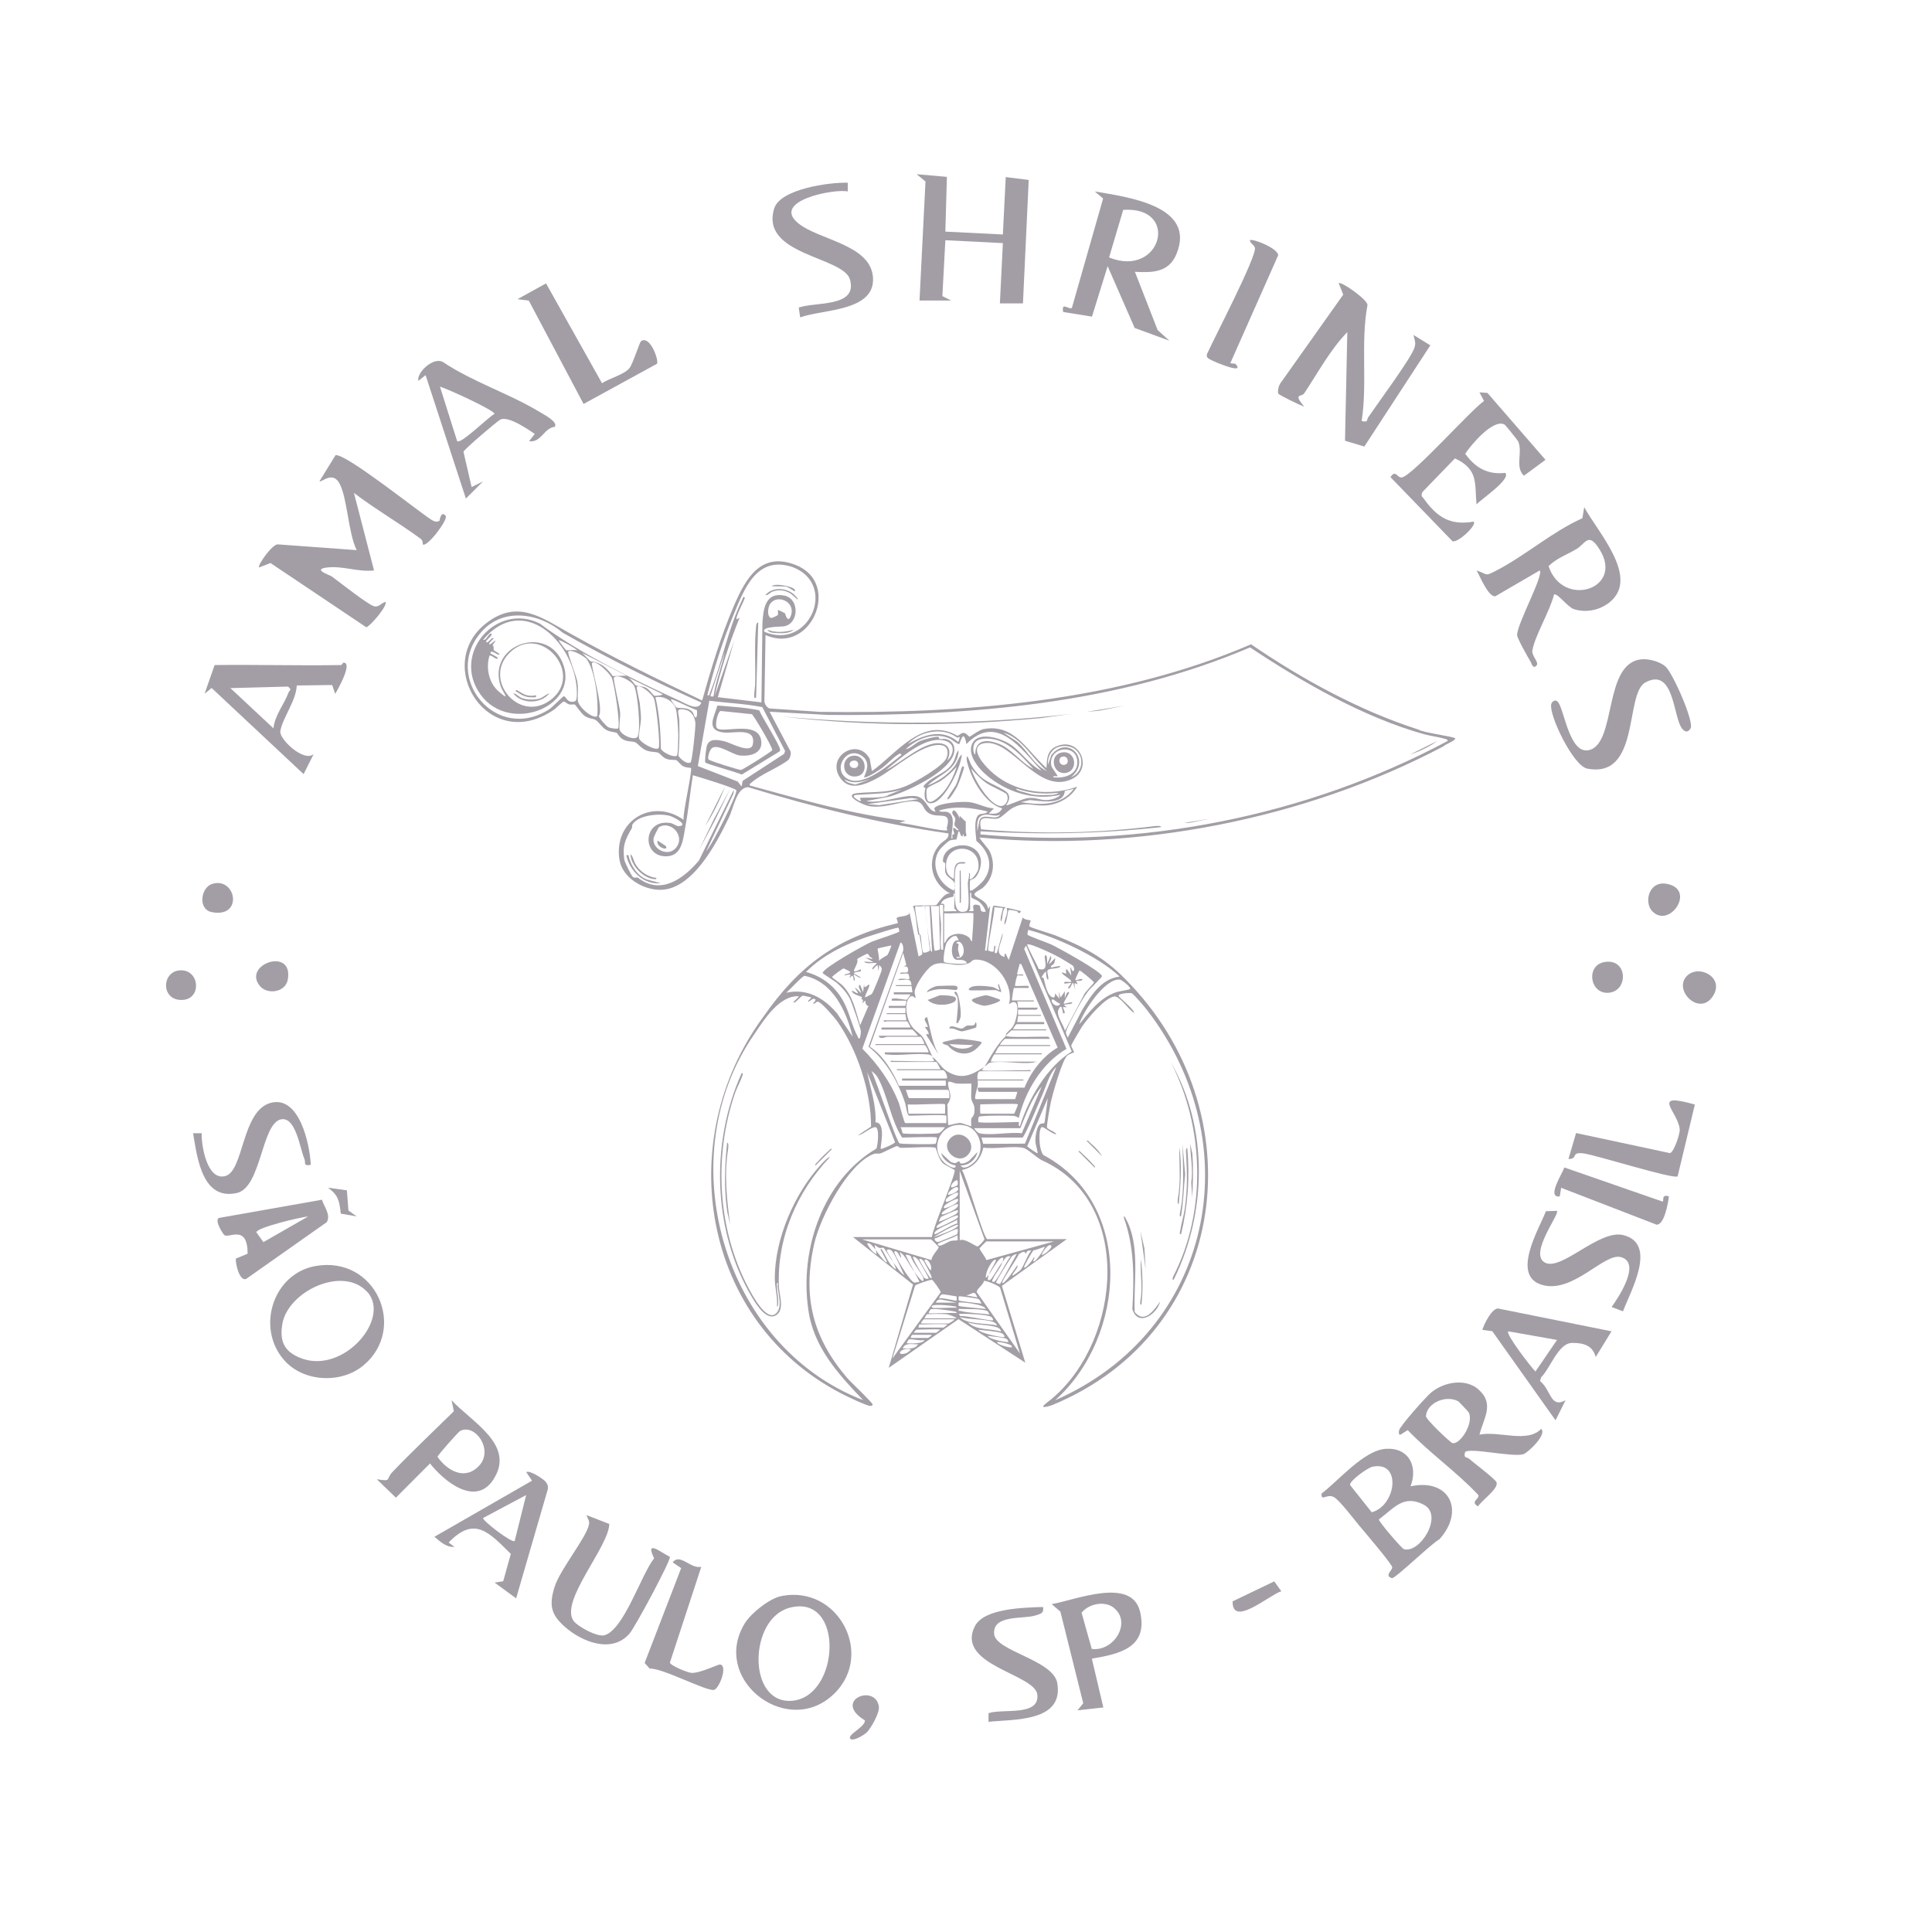 <svg xmlns="http://www.w3.org/2000/svg" id="Camada_1" data-name="Camada 1" viewBox="0 0 175 175"><defs><style>      .cls-1 {        fill: #a39ea6;      }    </style></defs><g><path class="cls-1" d="M39.81,47.18s.13-.99.56-.45c.25.31-1.66,2.85-2.07,2.59-.02-.01.04-.34-.19-.51-1.95-1.44-4.12-2.69-6.05-4.16l1.82,7.02c-1.45.17-2.85-.45-4.3-.26-1.3.17.28.67.48.81.71.52,3.23,2.52,3.81,2.69.43.13.68-.3,1.04-.39.26.27-1.31,2.15-1.73,2.3l-8.68-5.82-1.03.4c-.18-.18,1.22-2.15,1.7-2.09l7.14.52c-.78-1.56-.83-4.68-1.56-6.04-.64-1.18-1.65-.04-1.81-.2l1.45-2.36c.94-.16,7.41,5.03,8.7,5.86.23.14.49.24.73.07Z"></path><path class="cls-1" d="M123.35,38.14c.62.14.42-.1.58-.34.86-1.26,3.78-5.2,4.17-6.25.19-.52.03-.73-.07-1.21l1.53.94-5.98,9.17-1.75-.53.21-9.84c-1.57,1.62-2.65,3.67-3.9,5.54-.26.39-1.05-.05,0,1.22-.37-.13-2.33-1.07-2.36-1.2-.06-.27.03-.62.16-.87l5.73-8.08-.41-1.04c.19-.2,2.54,1.43,2.61,1.96-.64,3.41,0,7.08-.53,10.53Z"></path><path class="cls-1" d="M139.21,60.25c-.37.42-.46-.14-.58-.33-.23-.37-1.21-2.11-1.21-2.39-.02-1,2.42-5.4,2.05-5.86l-4.04,2.35c-.65,0-1.36-1.79-1.68-2.35,1.05.36.72.56,1.73.04,2.66-1.36,5.09-3.53,7.85-4.77l.17-1c1.17,2.2,5.04,6.33,2.34,8.58-.9.75-2.15,1.01-3.27.66-.57-.18-1.53-1.52-1.81-1.32-.37,1.51-1.71,3.67-1.96,5.06-.08.46.6,1.08.4,1.31ZM142.76,49.75c-.83.5-1.78.82-2.49,1.53,1.27,3.86,6.88,2.08,4.62-1.51-1.02-1.63-1.25-.55-2.13-.01Z"></path><path class="cls-1" d="M102.8,24.62l2.06,5.28,1.06.96-3.14-1.15-2.45-5.6-1.42,4.57-2.61-.42c-.18-.98.52-.17.79-.37l2.83-9.91-.76-.64c2.94.51,9.25,1.28,7.39,5.7-.69,1.64-2.17,1.67-3.75,1.58ZM100.46,23.32c4.73,1.91,6.47-4.66,1.28-4.31l-1.28,4.31Z"></path><polygon class="cls-1" points="85.63 20.98 90.84 21.24 91.1 16.04 93.18 16.3 92.66 27.48 90.57 27.48 90.84 22.02 85.63 21.76 85.36 26.82 86.15 27.22 83.29 27.22 83.83 16.44 83.03 15.78 85.77 16.02 85.63 20.98"></polygon><path class="cls-1" d="M127.77,134.63c3.5-.76,4.97,2.2,2.6,4.81-.66.32-4.02,3.59-4.29,3.51-.77-.24.15-.76.01-1.04-.26-.54-2.44-3.09-3.01-3.77-.51-.61-1.67-2.15-2.2-2.5-.65-.43-1.24.45-1.17-.36,1.57-1.18,3.83-3.94,5.86-4.05s2.89,1.58,2.2,3.39ZM124.31,132.86c-.42.09-2.02,1.22-2.03,1.64l1.97,2.48c2.21-.58,2.76-4.7.05-4.12ZM128.97,136.3c-1.83-.96-2.69.3-4.07,1.33-.04.18,2.08,2.64,2.26,2.69,1.46.43,3.63-3.07,1.81-4.02Z"></path><path class="cls-1" d="M134.74,35.6l5.25,6.05-1.95,1.44c-.85-.78-.08-2.14-.53-3.12-.04-.09-1.14-1.46-1.22-1.51-1.01-.57-3.03,1.81-3.57,2.64.9,1.26,2.02,1.92,3.62,1.73.58.56-2.21,2.41-2.6,2.86-.17-1.92.19-3.17-1.95-4.17l-2.95,3.05c-.16.41-.02.39.13.6,1.19,1.67,2.38,2.45,4.51,2.08.34.29-1.4,1.93-1.91,1.78l-5.62-5.81c.47-.75.61.12,1.05.02,1.02-.23,6.12-5.99,7.42-6.92l-.41-.78.73.05Z"></path><path class="cls-1" d="M133.93,125.87c1.47,1.3.45,2.6.08,4.08,1.78-.37,4.3.8,5.59-.52.56.51-1.22,2.17-1.61,2.29-.99.3-4.77-.61-5.28-.2-.17.61.16.44.33.59.42.37,2.37,1.83,2.51,2.15.24.56-1.36,1.66-1.67,2.19-.78-.46.2-.68.02-1.04-1.94-2.07-4.41-3.8-6.39-5.87l-.65.41c-.2.04-.16-.25-.13-.39.08-.4,2.42-3.01,2.86-3.39,1.15-.99,3.15-1.37,4.35-.3ZM132.09,126.93c-1.11-.6-2.84.13-2.93,1.34-.02.29,2.24,2.42,2.41,2.45.72.12,1.94-1.83,1.47-2.78-.04-.08-.89-.97-.95-1.01Z"></path><path class="cls-1" d="M70.74,144.58c5.31-1.1,8.7,5.64,4.47,9.15s-10.8-1.74-7.74-6.7c.56-.91,2.23-2.24,3.27-2.45ZM71.52,145.63c-3.7.97-3.85,8.68.16,8.43,4.41-.27,4.87-9.76-.16-8.43Z"></path><path class="cls-1" d="M30.88,60.25c.07,0,.16-.23.26-.23.81.04-.53,2.42-.78,2.83l-.27-.8-3.21.04c-.06,1.4-1.26,2.88-1.49,4.13-.13.71,2.13,2.85,3.02,2.09l-.91,1.81-8.33-7.8-.64.52.91-2.6c3.81-.05,7.63.07,11.44,0ZM24.77,65.97c.12-1.19.97-2.17,1.35-3.21.1-.27.37-.26-.04-.57l-5.21.14,3.9,3.64Z"></path><path class="cls-1" d="M50.26,38.66c-1,.1-1.24,1.48-2.34,1.3l.52-.65c-.64-.45-2.39-1.64-3.11-1.31-.26.12-3.3,2.71-3.35,2.92l.74,3.2,1.04-.52-1.56,1.56-3.65-11.18-.65.52c-.2-.71,1.32-2.2,2.22-1.71,2.7,1.81,6.02,2.86,8.75,4.52.33.2,1.7.9,1.39,1.34ZM41.42,39.96c.33.29,2.85-2.21,3.37-2.47.01-.32-4.21-2.25-4.94-2.47l1.56,4.94Z"></path><path class="cls-1" d="M28.61,114.67c5.45-.93,8.3,5.67,4.32,9-2.03,1.7-5.47,1.53-7.22-.5-2.54-2.94-.96-7.84,2.9-8.5ZM33.27,117.03c-2.21-2.44-7.22-.05-7.7,2.92-.2,1.21,0,2.17,1.09,2.79,4,2.3,8.89-3.2,6.61-5.72Z"></path><path class="cls-1" d="M150.83,60.34c.68.57,2.65,5.06,2.3,5.64-.24.39-.5.35-.78,0-.8-1.03-.7-5.59-3.32-4.16-1.87,1.02-.43,8.74-5.26,7.8-1.28-.25-3.49-4.88-3.26-5.84.05-.22.39-.52.65-.14.56.81,1.03,4.68,2.75,4.31,2.56-.56,1.27-7.92,4.79-8.23.66-.06,1.62.2,2.13.63Z"></path><path class="cls-1" d="M55.19,138.04c-.04,2.09-4.55,7.03-3.22,8.8.38.5,2.13,1.46,2.78,1.28,1.76-.48,3.33-5.5,4.5-6.97-.86-1.76.62-.53,1.43-.13.06.39-3.15,6.36-3.65,6.94-1.58,1.84-4.28.79-5.85-.59-1.25-1.1-1.46-1.92-.97-3.56s2.89-4.48,3.14-5.73c.07-.34-.14-.55-.22-.84l2.06.8Z"></path><path class="cls-1" d="M98.9,150.24l1.04,4.42-2.34.26.52-.64-2.07-8.3-.79-.68c2.1-.35,7.27-2.52,8.01.7s-1.81,3.81-4.37,4.24ZM100.9,145.64c-.83-.67-2.28-.38-2.93.44l.92,3.28c2.01.26,3.64-2.4,2.01-3.71Z"></path><path class="cls-1" d="M76.79,16.56v.78c-1.25-.26-6.95.85-4.5,2.87,1.85,1.53,6.52,1.92,6.78,4.86.28,3.17-4.58,2.93-6.59,3.68l-.13-.89c1.48-.54,5.36.01,4.64-2.54-.59-2.09-8.18-2.2-6.86-6.44.54-1.76,4.99-2.38,6.65-2.33Z"></path><path class="cls-1" d="M145.97,120.59l-1.43,2.33c-.27-1.02-1.04-1.28-2.12-1.28-1.28,0-1.98,2.3-2.83,3.12l-.09.34c1.01.81.92,2.5,2.31,1.73l-.91,1.82-5.73-8.07-.9-.12c.17-.56.85-1.92,1.41-1.94l10.29,2.07ZM141.03,121.37l-4.42-.78c-.25.24,2.1,3.29,2.47,3.64l1.95-2.85Z"></path><path class="cls-1" d="M44.69,134.02c-1.63,2.49-4.47.15-5.74-1.46l-3.09,3.1-1.73-1.67c1.42.22.77.02,1.42-.66,1.8-1.88,3.71-3.68,5.56-5.5l-.21-1c1.84,1.99,5.83,4.06,3.79,7.18ZM43.42,132.74c1.3-1.43-.39-3.84-1.75-3.12-.15.08-2.02,2.18-2.04,2.34.9,1.29,2.52,2.18,3.79.78Z"></path><path class="cls-1" d="M49.41,134.2c.18.22.27.44.2.73l-2.86,9.85-1.95-1.43.78-.12.69-2.48c-1.96-1.92-3.27-3.49-5.63-1.03l.52.39c-.73.07-1.3-.48-1.81-.91l8.84-5.08-.52-.77c.29-.22,1.54.61,1.75.86ZM46.62,139.58l1.04-4.16-3.9,2.08c-.14.18,2.63,2.32,2.86,2.08Z"></path><path class="cls-1" d="M29.16,108.66c.19.65.84,1.39.43,2.05l-7.16,5.04c-.67.62-1.14-1.33-1.06-1.75l1.06-.44c0-2.65-1.64-1.41-2.09-1.67-.12-.07-.95-1.35-.51-1.57l9.34-1.65ZM27.89,110.19c-.7.06-4.65,1.01-4.67,1.43l.64.89,4.03-2.31Z"></path><path class="cls-1" d="M58.09,30.89c.8-.52,1.61,1.76,1.42,2.06l-6.65,3.64-4.96-9.36-1.03-.13,2.59-1.43,5.07,9.04c.65-.44,2.02-.78,2.48-1.36.32-.39.92-2.36,1.06-2.45Z"></path><path class="cls-1" d="M94.48,145.56c.1.58-.24.62-.66.76-1.09.37-3.93-.11-3.77,1.69.14,1.56,5.36,2.34,5.72,4.45.59,3.51-3.87,3.26-6.23,3.5v-.78c1.25-.44,4.64.32,4.42-1.68-.2-1.88-7.43-2.65-5.66-6.19.83-1.65,4.51-1.69,6.18-1.75Z"></path><path class="cls-1" d="M141.03,109.67c.3.26-2.57,3.87-1.1,4.69s4.91-3.01,7.08-2.49c3.17.76.69,5.07,0,6.91l-1.03-.39c.64-.9,2.7-3.99.85-4.52-1.52-.43-4.35,3.35-7.17,2.51s-.24-5.09.37-6.67l1.01-.03Z"></path><path class="cls-1" d="M28.15,105.51c-.74.14-.42-.19-.59-.57-.38-.85-.75-3.81-2.1-3.55-1.78.35-1.78,6.17-4,6.67-3.13.7-3.59-3.13-3.97-5.41h.78c-.04,1.14.5,4.35,2.16,3.87s1.46-5.91,4.08-6.62,3.56,3.78,3.64,5.61Z"></path><path class="cls-1" d="M63.52,141.93l-2.84,8.67c.09.3,1.62.91,1.95.93.76.05,2.39-.78,2.59-.76.73.07-.06,2.19-.55,2.3-.66.15-4.69-2-5.82-1.93l-.46-.51,3.31-8.59-.77-.52c.66-.87,1.62.62,2.59.4Z"></path><path class="cls-1" d="M153.52,100.05l-1.56,6.5c-.3.31-7.35-1.91-8.49-2.07-1.26-.17-.47.51-1.4.5l.69-2.35,8.51,1.82c.37-.12.91-1.76.88-2.15-.13-1.6-2.76-3.43,1.37-2.25Z"></path><path class="cls-1" d="M111.44,32.9l.46.05c.97,1.05-1.95-.2-2.15-.32-.24-.14-.52-.2-.42-.56.59-1.33,4.51-8.84,4.34-9.62-.06-.27-.44-.41-.46-.69.25-.19,2.62.76,2.56,1.38l-4.33,9.76Z"></path><path class="cls-1" d="M150.61,108.84c.12-.09-.14-.7.56-.47-.07.61-.42,2.6-1.12,2.56l-8.64-3.34-.13.78c-1.23.16.25-2.1.42-2.62l8.9,3.09Z"></path><path class="cls-1" d="M152.8,88.4c1.11-1.11,3.53.18,2.3,1.91s-3.56-.65-2.3-1.91Z"></path><path class="cls-1" d="M149.68,82.56c-.8-.8-.35-2.81,1.31-2.5,2.66.5.26,4.07-1.31,2.5Z"></path><path class="cls-1" d="M145.63,87.11c1.87-.05,1.81,2.81-.05,2.82-1.68,0-1.96-2.77.05-2.82Z"></path><path class="cls-1" d="M23.54,89.31c-1.62-1.96,3.05-3.58,2.53-.59-.2,1.19-1.87,1.4-2.53.59Z"></path><path class="cls-1" d="M19.23,80.06c2.16-.65,2.84,3.12-.05,2.56-1.28-.25-1-2.24.05-2.56Z"></path><path class="cls-1" d="M16.37,87.89c1.72-.03,1.9,2.54.22,2.68-2.05.16-2-2.64-.22-2.68Z"></path><path class="cls-1" d="M78.52,156.91c-.25.25-1.2.82-1.47.61-.43-.35,1.35-1.09,1.29-1.69-2.98-1.8.96-3.38,1.27-1.24.08.53-.7,1.94-1.09,2.32Z"></path><path class="cls-1" d="M111.65,145.05l3.77-1.81.64.89c-1.12.37-4.46,3.31-4.41.92Z"></path><path class="cls-1" d="M31.56,109.65l.75.53-1.44-.25c-.14-1.17-.21-1.65-1.16-2.35l1.71.24.14,1.82Z"></path></g><g><path class="cls-1" d="M83.26,84.7s-.07.02-.09-.06c-.18-.85-.17-1.75-.47-2.57.16-.11,1.81-.02,2.1-.09.09-.02.77-1.22,1.29-1.04-1.69-.84-2.28-3-.94-4.47.3-.33.83-.46.76-.98-6.15-.87-12.22-2.38-18.15-4.19-1.09.07-1.27,1.87-1.81,2.9-1.09,2.26-3.26,6.4-6.15,6.4-1.56,0-3.44-1.1-3.69-2.74-.55-3.54,2.99-5.62,5.81-3.6-.09-.6.83-4.54.66-4.7-.02-.02-.42-.02-.67-.14-.27-.13-.52-.52-.65-.56-.18-.07-.58.03-.98-.16-.28-.13-.53-.49-.69-.53-.32-.09-.6-.03-1.03-.19-.46-.17-.83-.68-1.04-.75-.37-.12-.67-.01-1.13-.28-.27-.16-.47-.53-.52-.56-.17-.09-.64-.08-.98-.29-.37-.21-.67-.74-.97-.9-.25-.13-.58-.09-.97-.36-.32-.22-.82-1-.88-1.02-.14-.04-.35.03-.53-.02s-.36-.27-.48-.25c-.13.02-.69.6-.88.73-5.93,4.09-11.01-4.04-6.14-7.83,2.84-2.21,5.06-.49,7.55.9,3.91,2.2,7.95,4.17,12.01,6.1.81-2.87,1.69-5.82,2.87-8.56,1.08-2.5,2.45-4.99,5.66-3.69,4.11,1.67,1.31,8.17-2.79,6.32l-.1,5.97c.01.29.19.55.45.68l4.59.31c13.07.18,26.99-.92,39.04-6.12,4.55,3.12,9.81,6.01,15.15,7.72.39.28,3.27.64,3.34.8.08.19-.95.56-1.06.72-12.52,6.62-27.93,9.62-42.02,8.26-.06.05.8,1.02.9,1.22.57,1.15.35,2.49-.61,3.34-.23.2-.97.45-.69.71.32.3,1.1.5,1.17,1.21l.19-.28-.47,4.04c.26.03.15,0,.18-.14.13-.54.43-3.76.57-3.9.09-.09.92.16,1.13.09-.36.31-.23.89-.42,1.32-.18-.21.22-1.15.14-1.22-.03-.03-.62-.04-.75-.09.04.52-.68,3.74-.55,3.94.03.04.4.14.45.1.09-.06.01-.55.19-.56.06.21-.25.87.14.66l.51-1.79c.07.76-.9,1.85.14,2.16.11.03-.05-.32.14-.28l.28.56,1.27-3.86c.08.23.68.25.71.28.04.04-.17.42-.09.55.07.1,1.99.67,2.34.81,2.53,1.02,4.42,1.99,6.31,3.94,11.91,11.93,9.64,31.93-6.64,38.62-1.62.5-.28-.32.14-.71,6.11-5.27,7.29-17.72-1.01-21.47-.45-.2-1.32-1.05-1.69-1.13-.98-.22-2.59.13-3.64-.03-.24,1.05-.86,1.8-1.94,2.03.43.61,1.97,6.26,2.3,6.26h7.2l-5.88,4.23,2.12,6.96-6.05-3.94-6.32,4.41,2.2-7.55-5.44-4.3h7.15c.08-.86,2.17-5.66,2.06-6.06-.02-.06-.88-.45-1.09-.65-.39-.39-.58-1.36-.65-1.38-.44-.13-2.45.02-3.1.01-.18,0-.3-.15-.37-.16-.14,0-1.2.56-1.47.65-.26.09-.42-.03-.67.07-2.35.92-4.82,5.74-5.36,8.09-1.1,4.8-.15,8.55,2.99,12.21.31.36,2.3,2.23,2.3,2.4,0,.06-.13.13-.21.12-.33,0-2.16-.88-2.58-1.1-12.67-6.51-15.39-22.92-7.12-34.15,3.2-4.58,6.61-7.18,12.17-8.48.06-.09-.13-.41-.09-.47.15-.21,1.39-.06,1.13-.66l.85,4.14c.1-.05.33-.13.34-.23.02-.11-.22-1.45-.25-1.75,0,0,.07-.02.09.06.08.35.1,1.3.23,1.54.08.14.61-.09.62-.16l-.48-4.08c-.17.16-.8.05-.85.09-.09.09.33,2.16.38,2.54ZM69.24,57.23c4.08,1.72,6.66-4.33,2.54-5.87-3.23-1.06-4.35,1.94-5.34,4.34s-1.75,4.81-2.37,7.27c.24.04.17-.04.23-.19,1.08-2.68,1.62-5.79,2.93-8.46.03-.06.08-.36.23-.19.07.08-.83,1.66-.75,1.97l.28-.14c-.93,2.3-1.71,4.68-2.26,7.1l1.79-5.08-1.5,5.17,3.95.47.09-7.2c.08-1.29.28-2.82,2-2.47,1.39.29,1.32,2.58-.08,2.79-.11.02-2.08,0-1.73.48ZM71.11,55.56s.26,1.03.54.17c.42-1.3-1.36-1.95-1.92-.98-.17.29-.27,1.04.08,1.22.09.05.63-.23.64-.26.07-.11-.02-.41.02-.45.02-.03.62.27.64.3ZM63.51,63.63c-4.27-1.91-8.48-4.01-12.54-6.32-2.11-1.8-5.44-2.33-7.4-.03-3.53,4.05,1.37,10.1,6.2,6.95.29-.19,1.2-1.15,1.29-1.16.22-.04.3.69,1.02.45.24-.08.17-1.01.15-1.25-.35-4.26-4.9-8.55-8.46-4.33.25.17.55-.72.75-.52.14.15-.61.61-.47.75s.51-.5.66-.37c.06.05-.5.44-.38.56.1.1.99-.86.29.06.14.11.08.46.1.48.02.03.8.41.41.4-.07,0-.73-.5-.7-.14,0,.09,1.05.49.52.51-.06,0-.51-.37-.61-.28-.35,1.1-.06,2.53.89,3.29,1.09.94.3,0,.13-.5-1.27-3.66,3.92-5.59,5.49-2.39,2.01,4.11-4.68,6.84-7.34,3.1s1.52-8.37,5.38-6.41c3.61,2.69,8.47,5.07,12.6,6.96.61.27,1.78,1.06,2.04.17ZM52.31,58.93c-.15-.2-1.62-1-1.69-.94-.04.04.61.87.66.9.1.06.81-.08,1.03.04ZM46.14,59.15c-2.41,2.41.85,6.35,3.68,4.29,3.22-2.34-.86-7.12-3.68-4.29ZM131.14,67.11c-.02-.15-.14-.14-.24-.18-.55-.17-1.25-.25-1.85-.41-5.53-1.53-11.13-4.76-15.82-7.88-11.95,5.11-25.29,6.22-38.21,6.12l-5.31-.29,1.9,3.6c.06.24-.04.6-.21.77-.89.7-2.53,1.31-3.32,2.04-.09.08-.2.09-.16.27,4.65,1.27,9.31,2.63,14.11,3.2l-.56.19c.57,0,4.11.84,4.33.66.02-.02-.06-.17-.04-.23.48-1.61-.74-.8-1.59-1.29-.74-.42-.35-1.21-1.69-1.1-1.19.1-2.3.61-3.59.46-.59-.01-2.87-1.14-1.03-1.22,1.59-.12,2.62,0,4.18-.61.79-.31,3.45-1.83,3.71-2.59.17-.5.11-1.02-.47-1.12-1.63-.27-4.25,2.13-5.72,2.93-1.09.59-2.62,1.33-3.49-.02-1.23-1.9,1.62-3.66,2.71-1.68l.2,1.12c2.3-1.65,4.6-5.01,7.73-3.21.18.01.32-.3.62-.25.22.03.41.33.49.34.07,0,.85-.61,1.27-.69,2.79-.53,3.94,1.99,5.7,3.53.04-.81.03-1.56.87-1.95,2.13-.97,3.4,2,1.44,2.94-3.12,1.49-5.44-3.67-7.95-3.24-1.08.18-.59,1.17-.14,1.73,2.02,2.59,5.54,3.27,8.56,2.21-.57.98-1.66,1.59-2.78,1.69-1.26.11-1.97-.44-3.18.3-.34.21-.86.78-1.19.88-.71.21-1.95-.6-1.55.99,5.22.46,10.51.36,15.7-.29.13,0,.58-.08.61.09-5.44.6-10.91.7-16.37.38v.28c14.48,1.32,29.52-1.62,42.33-8.47ZM54.1,64.85c.12-1.34-.16-4.04-.98-5.18-.24-.24-1.39-.91-1.65-.65-.1.1.75,2.27.82,2.71.12.68.02,1.08.04,1.67.02.66,1.44,1.78,1.77,1.46ZM64.63,63.07c.16-1.27.76-2.75,1.03-4.04l-1.31,4c0,.08.27.06.28.05ZM56.73,61.19l-4.04-2.07c.23.14.67.72.85.8.85.05,1.49.63,1.97,1.32l1.23-.04ZM55.98,65.98c.25-.25-.33-4.01-.56-4.57-.17-.41-1.47-1.69-1.79-1.36-.17.17,1.1,4.12.61,4.81.04.2.66.91.86,1.01.17.09.81.18.88.11ZM57.75,66.72c.33-.51.01-3.95-.31-4.59-.24-.48-1.58-1.14-1.83-.75-.09.13.52,2.63.56,3.15.03.39-.11,1.33-.05,1.55.13.52,1.38,1.04,1.64.64ZM60.02,62.88l-3.1-1.51c.21.09.58.66.66.7.17.1.6.07.91.22.34.16.67.68.78.73.04.02.72-.01.75-.15ZM59.65,67.77c.2-.2-.21-3.99-.42-4.51-.16-.39-1.24-1.33-1.55-1.04-.05.05.24,1.24.27,1.47.04.37.11,1.05.11,1.4,0,.41-.24,1.51-.18,1.77.09.41,1.51,1.17,1.77.91ZM61.33,68.42c.08-.1.11-1.58.11-1.83-.01-.53-.09-1.95-.23-2.4-.22-.69-1.12-1.2-1.84-1.03.36,1.49.47,3.15.49,4.64.11.36,1.26.89,1.48.62ZM63.11,64.31c-.34-.05-2.22-1.05-2.34-.96-.03.03.45.71.49.73.14.08.81,0,1.18.19.43.21.39.57.5.68.24.24.22-.57.17-.64ZM67.17,71.25l.1-.52,3.76-2.45.08-.26-2.06-3.97c-1.57-.31-3.2-.37-4.8-.58l-1.04,5.92,3.61,1.4.35.45ZM62.55,69.07c.15-.1.47-3.26.44-3.57-.05-.53-.32-1.07-.87-1.2-1.05-.23-.61.26-.59.96.03,1.05.02,2.15-.08,3.19.15.28.77.81,1.09.61ZM86.93,66.74s-.15.1-.27.05c-1.32-.97-3.33-.55-4.43.61,1.43-.85,3.16-1.44,4.56-.19.06-.06.16-.44.14-.47ZM94.36,69.84c-1.81-1.96-4.08-5.29-6.82-2.44-.28-1.58-.58,0-.66,0-.2,0-.61-.39-.83-.49-1.38-.64-2.98-.03-4.01.96.49-.11.84-.54,1.28-.74.31-.14,1.38-.43,1.67-.39.06,0,.05.17.12.19.16.04.37-.03.54,0,.57.13.86.55.79,1.14-.23,1.78-4.34,3.67-5.89,4.09l-2.09.4c1.36.26,3.1-.53,4.36-.46,1.08.06,1.15,1.22,1.8,1.4.34.09-.17-.17.09-.38.5-.4,2.37-.53,3.02-.47.81.07,1.5.54,2.3.57l-.47.47c.54.04.95.06,1.22-.47-1.42-.37-2.58-2.29-3.01-3.62-.06-.18-.35-1-.14-1.08.04-.02.27.65.35.78.92,1.51,1.67,1.5,2.98,2.28.93.55.13,1.31.2,1.36.08.06,1.48-.6,1.94-.65.72-.08,1.12.19,1.68.18.36,0,1.06-.18,1.27-.48-2.41.57-4.99-.26-6.82-1.89-.66-.59-1.49-1.64-1.24-2.54.4-1.43,2.58-.73,3.47-.17,1.05.66,1.73,1.88,2.89,2.43ZM94.83,69.84c-1.3-1.11-2.27-3-3.95-3.48l1.22.8c.97.8,1.55,2.14,2.73,2.68ZM93.61,69.65c-1.18-1.29-2.61-2.95-4.56-2.73-.6.07-.91.35-.89.97,0,.08.05.45.18.44,0-1.31.98-1.37,2-1.01,1.29.45,2.07,1.72,3.27,2.33ZM85.8,68.9c.56-.5.78-1.45-.07-1.76-1.82-.66-4.16,1.55-5.48,2.61,1.34-.6,3.69-2.91,5.22-2.35.69.25.58.96.33,1.5ZM97,70.4c1.41-.54,1.21-2.62-.34-2.81-1.09-.14-1.8.61-1.73,1.68l.3-.88c1.55-1.9,3.67.51,1.77,2.01ZM95.4,70.4c.85.13,2.05-.15,2.17-1.17.21-1.93-2.63-1.68-2.35.09.04.26.63.93.56.99-.06.05-.4-.1-.38.09ZM78.28,70.4c-.08-.07.81-1.28-.25-1.96-1.41-.91-2.72,1.36-1.2,2.14,1.41.72,3.79-1.38,4.83-2.2-.14-.19-.15-.12-.31-.03-.46.26-1.08.97-1.6,1.32-.2.14-1.33.87-1.48.73ZM87.97,69.65c.27.94,1.58,3.11,2.54,3.34.58.15.94-.59.67-1.05-.09-.15-1.45-.74-1.82-1-.55-.39-.93-.81-1.38-1.3ZM63.98,77.08c.54-.55,2.81-5.11,2.72-5.49-.05-.2-3.47-1.24-3.94-1.37-.25,1.57-.4,3.16-.69,4.72-.19,1.02-.27,2.53-1.61,2.62-2.38.16-2.27-3.43.27-3.01.32.05.58.38.93.26.6-.19-.76-.86-1.03-.92-.89-.23-2.81-.08-3.34.79-.07.11,0,.25-.05.32-.6,1.04-.87,1.58-.69,2.87.03.23.66,1.48.78,1.57.19.13.34,0,.44.05,2.05,1.62,4.11.14,5.53-1.53l3.17-6.43-.03.35-2.46,5.2ZM78.84,70.59c-.86.22-1.51.48-2.35,0,.17.33.65.39.99.47l1.36-.47ZM93.75,72c.48.05,1.1,0,1.6,0,.03,0,.52-.1.52-.19-1.32.15-2.55.06-3.81-.38-.07.15.47.26.56.29.31.09.83.25,1.13.28ZM97.28,71.44c-.14.07-.8.17-.83.2-.09,1.35-2.28.9-3.17.83l-.8.19c1.75.27,3.62.35,4.8-1.22ZM81.66,71.53c-1.34.4-2.72.37-4.09.47-.48.04-.12.31.11.45.53.32.18-.14.22-.17.1-.08,2.2.08,2.59-.28l1.17-.47ZM83.26,72.38l-.7-.1-4,.56,1.08.09,3.62-.56ZM89.47,73.51c-1.46-.36-2.95-.54-4.42-.09.14.18.51.06.76.13.85.26.34,1.76.37,2.4.18.02.05-.2.09-.31.04-.09.17-.06.17-.11,0-.09-.17-.43-.08-.52.09-.1.36.28.47.19.05-.04-.33-.32-.36-.44-.06-.23.09-.42.06-.62s-.32-.36-.27-.58c.15-.58.83.64.66.89v-.56s.56.54.56.54c0,.31,0,.62,0,.92,0,.19.21.4-.14.42-.08,0,0-.19-.09-.19-.1,0,0,.22-.09.19-.23-.08-.15-.43-.33-.47-.06.12-.17.72-.2.74-.02.02-.4,0-.61.1-.18.08-.81.68-.93.86-.88,1.31-.07,3.1,1.31,3.66.42-.95-.52-1.01-.73-1.53-.14-.35,0-.66-.07-.95-.02-.08-.19-.03-.19-.2,0-1.59,2.9-2.04,3.4-.29.16.55-.09,1.46-.52,1.84-.12.11-.4.16-.43.25-.02.07-.02.84,0,.88.16.18,1.15-.78,1.26-.95.92-1.28.44-2.64-.68-3.54-.03-.51-.28-1.87.17-2.33.24-.21.68-.06.84-.33ZM90.6,73.79c-.46.21-.84-.02-1.27,0-.91.04-.82.8-.8,1.51l.19-.99c.33-.78,1.48.13,1.88-.52ZM61.1,76.93c1.13-1.05-.27-2.67-1.4-2.01-.07.04-.48.88-.5,1-.13,1,1.22,1.64,1.9,1ZM87.87,79.62c.12.16.7-.62.74-.9.36-2.28-2.96-2.53-2.92-.27.01.59.2.89.71,1.17.07-.85-.12-1.73,1.08-1.5-.09.2-.44.03-.66.14-.14.07-.25.32-.28.48-.09.57-.07,2.49,0,3.1.06.56.37.91.97.69.42-.15.13-2.08.16-2.57.02-.29.16-.58.09-.89.21.02.03.48.09.56ZM87.87,80.84v1.55s-.14.11-.09.14c.02.01.36.01.38,0,.13-.12-.31-.72.42-.56.46.09-.06.72.71.61-.09-.35-.37-.72-.66-.94-.17-.13-.58-.27-.62-.32-.11-.16.06-.47-.14-.47ZM86.46,82.3c-.08-.37.06-.96,0-1.36-.18-.03-.04.21-.1.27-.05.05-1.03.12-1.12.67.52-.16.18.56.28.66.04.04.95-.03,1.13,0,0-.1-.18-.18-.19-.23ZM85.42,81.97c-.08.01-.26-.02-.28,0-.11.11.09,1.47.1,1.74.02.68-.09,1.53,0,2.17.02.17-.03.15.19.14v-4.04ZM84.2,82.07c-.09.02-.35-.02-.38,0-.12.12.32,3.01.39,3.42.02.16.02.73.22.72l-.23-4.14ZM85.05,82.07h-.75c.12.48.21,3.93.38,4.05.02.01.45-.08.47-.15l-.1-3.89ZM88.15,82.72c-.09-.09-2.29.07-2.63,0v2.73c.21-.18.2-.42.47-.61.54-.38,1.29-.33,1.79.08.13.11.12.32.27.33,0-.35.2-2.43.1-2.54ZM77.9,94.01s.09-.49.08-.59c-.04-.35-.82-2.59-1-2.96-.26-.52-.75-1.06-1.19-1.44-.21-.18-1.27-.81-1.27-.89-.01-.43,3.82-2.56,4.42-2.82.39-.17,2.5-.82,2.53-.95,0-.02-.07-.31-.09-.32-.08-.07-1.76.48-2.02.56-2.29.7-4.65,1.72-6.35,3.44,1.45.39,2.6,1.28,3.34,2.58.58,1.02.81,2.31,1.34,3.27.04.08.08.27.21.12ZM101.42,88.46c-1.92-1.83-5.91-3.64-8.28-4.23-.02.01-.09.4-.08.42.03.12,1.81.74,2.12.88.63.29,4.56,2.45,4.64,2.89.02.09-1.05,1.09-1.26,1.37-.41.54-.79,1.21-1.11,1.81-.21.4-.81,1.48-.89,1.85-.05.23.13.36.15.56l1.3-2.51c.79-1.29,1.75-2.86,3.4-3.04ZM86.63,84.81c-.29-.17-.79.39-.9.62-.13.27-.35,1.57-.21,1.71.12.12,1.78.25,2.06.1-.21-.45-.79-.21-1.03-.33-.44-.21-.42-1.37-.05-1.66.11-.09.32-.08.34-.09.01-.01-.19-.35-.2-.36ZM86.65,86.77c.65.09.77-.67.54-1.15-.26-.53-.62-.27-.54-.16,0,.01.15-.03.18.06.01.04-.07.4-.05.53s.18.61.15.63c-.05.04-.31-.09-.28.09ZM85.71,101.06c-.12-.12-2.89,0-3.34,0-.22,0-.3-.89-.38-1.13-.61-1.9-1.73-3.88-3.32-5.12l3.14-8.7c.03-.23,0-.64-.24-.75l-3.46,9.63c1.4,1.39,2.61,3.09,3.32,4.95.09.25.47,1.79.57,1.79h3.72s.02-.64,0-.66ZM97.28,87.9c.05-.05,0-.32-.09-.42-.05-.05-1-.63-1.16-.72-.37-.22-2.77-1.38-2.98-1.21-.09.08.98,1.97,1.03,2.21,1.05.33.43-1,.57-1.18.23-.31.21.7.19.75l.33-.75c.17.26-.14.5-.14.75l.56-.56c-.02.14-.05.39-.11.5-.05.1-.41.23-.26.35.06.05.67-.18.85-.09-.2.28-1.01.12-1.18.37-.1.15.14.63.05.85-.21-.1-.17-.56-.19-.75-.13.06-.38.4-.38.52,0,.05.16.05.16.07.11.43.22,1.05.48,1.46.23.36.62.47.54-.07l.42.47-.09-.66.19.56.38-.56v.66c0-.06.2-.75.38-.56.06.07-.56.94-.47,1.03.03.03,1.11-.32.66,0-.04.03-.53.04-.66.1l.28.23c-.65-.1-.23.02-.19.52-.28.05-.15-.08-.2-.22-.08-.22-.09-.6-.34-.18-.33.55.44,1.44.55,2l1.71-3.23c.06-.24.92-1.07.92-1.15,0-.09-1.25-1.13-1.31-1.08-.04.03-.41.81-.38.85.1.09.52-.18.66-.05-.1.22-.51.1-.56.14-.04.03.12.25.09.28-.1.1-.39-.48-.19.56l-.19-.66c-.13-.02-.27.67-.47.47-.03-.03.33-.43.28-.47-.03-.02-.93.19-.56-.09.05-.04.4.03.52,0,.32-.09-.81-.63-.8-.85.1-.03.34.13.38.09.05-.06-.1-.4.09-.38l.38.56-.09-.75c.13.05.13.52.37.28ZM80.72,85.64s-1.18.24-1.22.28c-.04.04.2.93.1,1.13.16-.24.67-.43.8-.57.06-.06.36-.81.33-.84ZM88.62,101.63c.13.13,3.18,0,3.67,0,.04,0-.1.4.09.38.8-2.51,2.43-5.35,4.7-6.77l-4.14-9.59-.17.3,3.83,9.06c-2.21,1.28-3.72,3.81-4.32,6.25-.18-.1-.3-.17-.51-.19-.39-.03-3.02-.04-3.11.09-.05.08-.06.45-.04.48ZM84.48,95.7c-.16-.1-.2-.16-.42-.19-1.15-.14-2.62.15-3.77,0-.17-.02-.15.03-.14-.19h3.95c.03-.13-.27-.66-.33-.66h-4.47s0-.09,0-.09h4.42c.03-.13-.27-.66-.33-.66h-3.01c-.18,0-.64.3-.8-.09h3.57c-.05-.1-.48-.56-.52-.56h-2.78s0-.19,0-.19h2.63c-.05-.1-.25-.56-.33-.56h-1.88s-.17.17-.24-.09h2.07c-.02-.07-.07-.56-.09-.56h-1.69s0-.09,0-.09h1.69s.02-.47,0-.47h-1.51s0-.19,0-.19h1.51s.1-.4.09-.47h-1.32c-.01-.22-.03-.17.14-.19.39-.05,1.02.13,1.21.1.04,0,.27-.39.34-.48h-1.51s0-.19,0-.19h1.69c-.02-.07-.07-.56-.09-.56h-1.41s0-.09,0-.09h1.41c-.04-.78-.61-.39-1.22-.47.12-.23.95-.01,1.03-.09.03-.03-.05-.42-.11-.46-.13-.08-.55.02-.74-.02.06-.23.68.05.73-.23.05-.31-.12-.57-.44-.33l.28-.24-.28-1.08-3.02,8.5c1.21.78,2.09,2.28,2.64,3.54,0,0,4.23,0,4.23,0,.02,0,.02-.47,0-.47h-3.95s0-.19,0-.19h4.05c.11-.2-.17-.75-.33-.75h-4.19s0-.09,0-.09h3.95c-.04-.09-.34-.66-.38-.66h-4.14c-.02-.17.21-.09.33-.09.5-.02,3.48.1,3.62,0,.02-.01-.15-.28-.19-.38.47.29.8.97,1.36,1.32,1.31.8,2.21.34,3.34-.38-.04.07-.22.26-.19.28.17.12,3.53-.02,4.09,0,.12,0,.35-.07.33.09h-4.56c-.33,0-.28.75-.24.75h4.14s0,.09,0,.09h-4.14s.03.39,0,.51c-.03.11-.36,1.18-.18,1.18h3.57s.2-.57.19-.66h-3.43c-.1,0-.18-.27-.14-.38h4.23c.55-1.38,1.64-2.85,3-3.63l-3.29-7.56c-.25-.03-.15,0-.19.14-.03.08-.22.78-.18.8.08.06.54-.12.56.09-.15.03-.45-.05-.55.01-.05.03-.25.88-.2.93.04.04.89-.02,1.08,0,.17.02.15-.03.14.19h-1.32c-.06,0-.19,1.01-.19,1.13h1.98s0,.09,0,.09h-1.51c.07.1.07.56.09.56h1.79c0,.06-.12.19-.14.19h-1.65s-.02.47,0,.47h2.07s0,.09,0,.09h-2.07s-.07.5-.09.56h2.45s0,.19,0,.19h-2.49c-.07,0-.3.36-.33.47h3.01s0,.09,0,.09h-3.15s-.4.38-.52.47c-.06-.2.48-.57.61-.76.41-.53.88-2.99-.32-2.07.47-1.7-1.12-4.03-2.97-4.05-.41,0-.38.2-.63.31-1.25.53-2.45-.39-3.41.26-.51.35-1.47,1.72-1.53,2.33-.02.18.11.54.08.59s-.28-.39-.57-.05c-.47.55-.24,1.79.08,2.37s.78.77,1.1,1.16c.25.31.7,1.36.9,1.78ZM78.78,86.64c-.09-.08-.08-.25-.25-.24-.05,0-.87.43-.89.47.23.51-.96,1.55.31.93.23.34-.5.13-.61.37l.66.38c-.17.09-.63-.32-.66-.28-.08.1.24.52,0,.56-.07-.83-.32-.21-.38-.28-.08-.1.45-.43-.47-.19-.04-.19.7-.14.47-.37-.02-.02-.5-.26-.53-.27-.1-.02-1.07.72-1.06.78,0,.06.8.61.94.75.99,1.03,1.19,2.32,1.6,3.62l.75-1.74c-.25-.09-.27-.26-.28-.51l-.28.28c.18-.43-.05-.36-.07-.4-.02-.05.07-.14.05-.16-.13-.14-.84-.23-.93-.58.16-.06.45.28.56.19.05-.04-.77-1.07.28,0,.03-.2-.39-.6-.09-.75l.28.66.09-.75c-.04.67.36-.01.47.09.1.09-.45,1.03-.38,1.13.02.03.57-.27.6-.29.12-.11.9-2.04.91-2.21.01-.21-.1-.29-.24-.41l-.05.56-.09-.56c-.11,0-.42.43-.47.38-.12-.13.44-.51.38-.56-.13-.09-.94.15-1.13-.14l.85.05-.75-.42.66.14c-.01-.12-.16-.15-.25-.22ZM77.24,93.92c-.58-2.33-1.79-5-4.36-5.53-.24.05-1.38,1.3-1.66,1.53,1.88-.42,3.42.48,4.61,1.88l1.41,2.11ZM102.36,89.59c.13-.15-.73-.82-.9-.85-1.33-.2-3.37,2.9-3.71,4.05.91-1.12,1.85-2.37,3.27-2.89.29-.11,1.29-.25,1.34-.31ZM95.58,126.83c14.31-6.27,17.69-23.2,8.31-35.35-.19-.25-1.23-1.48-1.4-1.52-.19-.04-1.18.02-1.17.24,0,.13,1.4,1.2,1.41,1.55-.48-.25-1.31-1.57-1.81-1.49-.87.14-2.46,2.05-2.95,2.79-.13.2-.93,1.56-.94,1.66,0,.11.28.57.25.61-.02.03-.5.16-.65.34-.46.53-1.28,3.4-1.45,4.2-.07.35-.39,2.08-.34,2.27s.75.36.84.62c-.34-.02-1.02-.61-1.27-.66-.36-.06-.36,2.03.1,2.53,8.31,4.44,7.5,16.45,1.08,22.2ZM73.48,90.34s-.72-.16-.76-.15c-.22.05-.7.74-.84.61-.06-.05.46-.44.47-.56-1.73-.09-3.12,2.08-3.99,3.39-7.77,11.12-2.95,28.26,9.82,33.19-2.27-2.38-4.52-4.82-4.97-8.24-.78-5.44,1.34-11.68,6.17-14.54.12-.2.32-1.96-.1-1.94-.47.03-1.08.67-1.57.74l1.19-.79c.01-3.16-1.26-7-3.09-9.58-.24-.32-1.43-1.73-1.74-1.74-.15,0-.3.26-.41.17-.04-.03.28-.27.19-.37-.21-.25-.54.29-.66.19-.05-.05.33-.33.28-.37ZM96.05,90.91c-.18.03-.66-.48-.75-.38-.21.23.44.88.75.38ZM92.62,103.04h-3.72l.16.57,3.78-.02,2.84-6.94c-.67.66-.91,1.73-1.3,2.6-.21.47-1.56,3.73-1.76,3.79ZM84.86,103.04c-.11-.11-2.72,0-3.15,0-1-1.5-1.34-3.94-2.23-5.48-.12-.21-.34-.41-.54-.54.4.76,2.23,6.33,2.54,6.54.13.09,3.04.1,3.24.05.09-.02.17-.55.15-.57ZM79.78,104.07c.05.05,1.28-.48,1.29-.61l-2.52-6.35c.29,1.5.84,2.99.75,4.55,1.02.02.39,2.31.48,2.41ZM87.97,98.15s-1.05.02-1.27,0c-.5-.04-.94-.49-.8.23s.39.97-.1,1.69c.05.24.04,1.77.1,1.84.04.04.81-.21,1.08-.19s.95.33.99.29c.03-.04-.03-.46,0-.61.05-.25.24-.24.29-.65.08-.73-.2-.78-.28-1.23-.04-.24.04-1.31,0-1.36ZM92.43,102.19h-4.19c.11.18.3.42.52.47,1.01.21,2.71-.14,3.79-.01l1.8-4.22c-.92,1.09-1.38,2.47-1.93,3.76ZM85.99,99.47c0-.15.04-.75-.14-.75h-3.81c.08.11.21.75.33.75h3.62ZM93.98,104.45c.04-.06-.17-.8-.19-.99-.03-.41.08-1.22.33-1.55.21-.27.44-.04.5-.25l.29-2.2-1.87,4.38c.09.09.89.65.92.61ZM85.61,100.03c-.12-.12-2.96.09-3.39,0,.01.09.05.85.09.85h3.29s.03-.82,0-.85ZM92.2,100.03c-.14-.1-2.94,0-3.39,0-.04,0-.04.85,0,.85h3.06s.37-.82.33-.85ZM87.02,105.58c.32.5,1.17-.2,1.41-.52.83-1.08.27-2.89-1.1-3.13-2.27-.4-3.33,2.39-1.52,3.59.13.09.79.49.75.05-.58-.09-1.18-.56-1.32-1.13l.86.79c.61.29.49-.02.79-.04.06,0,0,.19.19.2.25.02.5-.12.7-.25l.76-.79c-.14.69-.81,1.23-1.5,1.22ZM85.61,102.1h-4.05c.11.1.18.54.2.55.13.1,2.98.06,3.23,0s.48-.37.61-.56ZM86.93,112.35c.43-.25,1.46.58,1.63.55.1-.02.61-.54.61-.67l-2.24-6.18v6.3ZM86.73,107.35c.04-.06.05-.39-.03-.45-.24,0-.68.49-.52.66.04.04.53-.18.55-.2ZM86.74,107.56c-.18-.2-1.01.52-.85.66.06.05,1.17-.3.85-.66ZM85.71,108.87c.05.05,1.32-.45,1.03-.85-.04-.06-1.36.51-1.03.85ZM86.74,108.59c-.05-.06-1.48.57-1.22.85.06.06,1.54-.48,1.22-.85ZM85.33,110c.06.07,1.72-.51,1.41-.94-.05-.07-1.66.68-1.41.94ZM86.74,109.62c-.06-.06-1.44.56-1.5.61s-.21.4-.19.42c.06.05,1.48-.62,1.54-.67.1-.09.25-.25.15-.36ZM86.74,110.09c-.08-.08-2.17.83-1.88,1.13.07.07,1.66-.74,1.76-.82.11-.08.21-.2.12-.31ZM86.72,110.83l-.03-.36c-.2.23-2.32.95-2.02,1.32.07.09,1.76-.99,2.05-.96ZM84.58,112.07c.55-.22,1.47-.52,1.95-.83.08-.05.32-.18.21-.3-.08-.09-2,.94-2.16,1.13ZM86.74,111.32c-.07-.08-1.7.71-1.88.8-.07.04-.26,0-.19.18.03.09.17.21.29.2.09,0,1.66-.64,1.72-.7.09-.09.08-.45.06-.48ZM86.74,112.35s.03-.42-.05-.47c-.19.22-1.74.66-1.74.8,0,.44.88-.19,1.14-.27.19-.06.62-.04.64-.06ZM84.34,112.26h-6.26l6.3,1.88c-.06-.3.67-1.07.65-1.16,0-.05-.65-.7-.7-.72ZM95.49,112.45h-6.16s-.59.58-.6.62c-.02.11.57.84.61,1.07l6.16-1.7ZM79.31,113.2c-.13-.15-.53-.74-.75-.56-.06.05.39.65.52.75.45.36.32.17.23-.19.09.11.9,1.28,1.03,1.13.04-.05-.42-.82-.49-.97-.03-.07-.19-.31.02-.21.4.64.62,1.4,1.27,1.83.01-.18-.15-.47-.24-.66.32.43.6.91,1.03,1.22-.26-.47-.85-1.96-1.17-2.26-.14-.13-.51-.17-.42.05.1.25.4.63.56.99-.17-.23-.78-1.24-.85-1.28-.12-.07-.27.03-.38,0-.35-.12-.55-.58-.37.15ZM95.21,112.82c-.27-.26-.89.8-.85.84.11.1,1.05-.65.85-.84ZM94.64,112.92s-.86.34-1.03.33c-.14.17-.91,1.48-.85,1.55.14.16.87-.77.89-.94.14.07-.11.31-.05.38.17.2,1.1-1.26,1.03-1.32ZM93.42,113.29c-.33-.06-.37.02-.52.28-.07-.35-.41-.1-.62.04-.11.33-1.6,2.48-1.5,2.59.18.2,1.27-1.44,1.36-1.6.16.25-.54.8-.42.94.03.03.65-.43.7-.48.35-.41.61-1.34.99-1.78ZM82.79,115.17c-.29-.4-.76-1.31-1.03-1.56-.49-.45-.1.08-.14.33-.11-.08-.37-.79-.61-.56-.12.11,1.38,2.7,1.82,2.8.04,0,.43-.06.44-.07.03-.04-.39-.78-.47-.94.07.09.95,1.38.84.62-.05-.33-1.06-1.53-1.14-2.01-.08-.07-.4-.16-.45-.12-.06.06.66,1.3.75,1.5ZM90.59,116.3l1.51-2.73c-.18.07-.32.1-.46.25-.11.12-1.41,2.21-1.42,2.34,0,.05.34.17.37.14ZM90.79,114.33c-.17.56-.62.98-.83,1.48-.04.08-.19.29.03.31.28.03,1.24-2.04,1.55-2.3-.4-.16-.55.27-.75.52.03-.08.12-.35.09-.38-.32-.3-1.08,1.23-1.32,1.5.08-.27.71-1.27.66-1.32-.22-.21-.68.66-.74.81-.11.25-.18.52-.2.79.1-.03.2-.19.28-.28-.07.25-.21.69.19.42.1-.07.79-1.26,1.03-1.55ZM84.11,115.83c.08-.06-.89-1.65-.95-1.73-.08-.1-.37-.33-.46-.25-.08.08.94,1.84,1.03,1.91.09.08.33.1.38.06ZM84.39,115.74c.07-.07-.66-1.42-.76-1.54-.09-.1-.25-.24-.36-.15-.07.05.76,1.38.83,1.47.05.06.18.34.3.22ZM84.29,115.08c.22-.37-.26-1.19-.56-.94-.04.03.48.87.56.94ZM80.82,123.07l4.39-6.02c0-.14-.71-1.1-.78-1.12-.15-.05-1.46.42-1.54.52l-2.06,6.61ZM92.39,122.6l-1.8-5.95c-.13-.22-1.34-.7-1.47-.62-.04.36-.71.75-.64,1.02l3.91,5.55ZM88.53,117.52c-.29-.76-.47-.24-1.03-.19l1.03.19ZM86.65,117.43s-1.2-.21-1.27-.19c-.21.04-.26.21-.33.38.26-.13,1.55.25,1.6.19.01-.01.01-.36,0-.37ZM88.91,118.09c-.08-.16-.16-.39-.35-.45-.12-.04-1.66-.27-1.72-.21-.01.01-.02.32.01.36.06.08,1.79.26,2.06.29ZM84.77,117.99h1.88l-1.46-.29c-.19,0-.36.11-.42.29ZM89.28,118.56c-.08-.43-2.36-.66-2.45-.56,0,.01-.01.27,0,.28.09.09,2.13.24,2.45.28ZM84.48,118.46c.08.07,1.87-.05,2.16,0,.02-.14-.25-.14-.36-.16-.15-.03-2.32-.29-1.81.16ZM84.11,118.94c.11.08,2.19-.06,2.54,0,.02-.13-.17-.14-.26-.16-.35-.08-1.87-.3-2.09-.17-.06.03-.2.32-.19.33ZM89.45,118.77c-.42-.25-2.07-.18-2.61-.21-.03.26,0,.15.14.18.81.2,1.87.22,2.68.33-.1-.05-.15-.27-.21-.31ZM89.94,119.59c.06-.05-.06-.23-.13-.29-.36-.26-2.42-.32-2.97-.28l.14.19c.39-.08,2.85.48,2.96.38ZM86.65,119.41c-.1-.14-.77-.35-.9-.37-.22-.03-1.71-.04-1.81.02-.03.02-.16.28-.21.35h2.92ZM90.32,120.06c-.07-.18-.26-.3-.44-.35-.83-.24-2.06-.18-2.94-.4.7.68,2.42.53,3.39.75ZM86.46,119.5h-2.78s-.3.28-.24.38h2.49s.5-.26.52-.38ZM90.69,120.63c-.07-.2-.12-.29-.33-.38-.67-.28-1.94-.2-2.68-.47.74.75,2.05.53,3.01.84ZM85.8,119.97c-.22-.08-2.11,0-2.54,0-.01,0-.02.21-.09.28h2.3s.39-.26.33-.28ZM85.14,120.44c-.2-.07-1.74,0-2.12,0-.02,0-.23.21-.24.28h2.02s.39-.26.33-.28ZM90.97,121.1c.09-.08-.13-.31-.26-.35-.54-.19-1.5-.22-2.09-.3.14.32,2.26.74,2.35.66ZM84.39,120.91h-1.74c-.06,0-.18.19-.14.28h1.55s.33-.18.33-.28ZM91.23,121.31c-.27-.19-1.38-.24-1.76-.31.1.32,1.8.62,1.88.56.01,0-.1-.24-.12-.25ZM83.73,121.38c-.35.1-1.11-.11-1.37-.06-.09.02-.25.33-.23.34.07.05,1.54.09,1.6-.28ZM91.63,122.04c.29-.25-1.18-.54-1.32-.47.06.28,1.24.53,1.32.47ZM83.17,121.76c-.52.04-1.14-.2-1.41.37.52,0,1.09.13,1.41-.37ZM82.51,122.23c-.87-.27-1.5.66-.44.35.07-.02.41-.25.44-.35Z"></path><path class="cls-1" d="M91.16,93.82c.07.21,3.36.04,3.81.09l.14.19h-4.09s-.49.45-.42.56h4.52s0,.09,0,.09h-4.56c-.11,0-.37.53-.42.66h4.23s0,.09,0,.09h-4.28c-.06,0-.36.53-.33.66h4.14l-.33.09c-1.11.16-2.82-.21-3.86,0-.21.04-.33.25-.52.37.48-.84,1.26-2.24,1.98-2.82Z"></path><path class="cls-1" d="M92.48,82.54c-.21.38-.29.02-.35,0-.14-.04-.69-.16-.77-.1-.08.07-.16,1.17-.38,1.31-.05-.49.41-1.08.19-1.5.07-.06,1.12.25,1.32.28Z"></path><path class="cls-1" d="M97,64.67l-2.68.37c-7.78.74-15.7.78-23.47-.14,8.59.8,17.52.76,26.15-.23Z"></path><polygon class="cls-1" points="101.89 63.91 99.57 64.37 98.41 64.48 101.89 63.91"></polygon><path class="cls-1" d="M130.2,67.11c-.7.51-1.62.96-2.45,1.22l2.45-1.22Z"></path><polygon class="cls-1" points="109.51 74.17 107.75 74.53 107.25 74.54 109.51 74.17"></polygon><path class="cls-1" d="M106.31,115.92c-.17.02-.08-.19-.05-.28,3.06-5.92,2.83-13.57-.23-19.47,3.44,5.93,3.3,13.69.28,19.75Z"></path><path class="cls-1" d="M101.94,110.32c1.39,2.45.72,5.82.84,8.52.89,1.12,1.77-.2,2.31-.95-.29,1.17-2.03,2.34-2.52.68.15-2.8.2-5.59-.77-8.26.03-.31.07-.08.14,0Z"></path><path class="cls-1" d="M106.97,110.19c-.16.02-.1-.22-.09-.33.44-2.05.25-4.17.23-6.26l.24,2.77c-.14,1.27-.15,2.55-.38,3.81Z"></path><path class="cls-1" d="M108,108.49l-.1-1.37c.19-1.16-.08-2.35-.09-3.52l.19.89c.11,1.34.05,2.66,0,4Z"></path><path class="cls-1" d="M106.78,109.06c-.16.02-.1-.32-.1-.43.3-1.58.13-3.16.14-4.75.27,1.72.11,3.45-.05,5.17Z"></path><path class="cls-1" d="M106.97,111.79c-.17.02-.09-.2-.07-.3.1-.66.32-1.34.42-2.03.25-1.79.21-3.17.12-4.95,0-.11-.07-.52.1-.52.25,2.62.06,5.26-.56,7.81Z"></path><path class="cls-1" d="M103.39,118.18c-.16.02-.1-.23-.1-.33.25-1.27-.04-2.54.05-3.81.17,1.37.2,2.76.05,4.14Z"></path><polygon class="cls-1" points="103.77 114.98 103.3 111.51 103.66 113.07 103.77 114.98"></polygon><path class="cls-1" d="M99.16,105.77l-1.5-1.5c.18-.04.22.1.33.19.29.25.74.7.99.99.09.11.23.15.19.33Z"></path><path class="cls-1" d="M99.82,104.73l-1.41-1.41c.18-.04.22.1.33.19.36.3.87.81,1.08,1.22Z"></path><path class="cls-1" d="M70.47,116.21c-.16-.02-.09.21-.09.33-.01.42.08.73.1,1.12,0,.15.07.64-.1.71.07-.83-.2-1.77-.2-2.59,0-3.57,1.79-7.7,4.19-10.3.09-.1.69-.76.8-.66-2.98,3.11-4.84,7.38-4.61,11.8.03.69.49,1.92-.18,2.45-.9.71-1.9-.95-2.28-1.59-3.55-5.99-3.77-13.97-.92-20.28.18-.02.08.19.05.28-.15.46-.45.97-.62,1.45-2.07,5.92-1.62,12.94,1.55,18.39.33.56,1.52,2.57,2.26,1.5.49-.72-.08-1.81.05-2.63Z"></path><path class="cls-1" d="M66.14,110.94l-.27-1.19c-.3-2.08-.22-4.16-.01-6.24.17,0,.1.41.1.52-.38,2.3-.13,4.62.18,6.91Z"></path><path class="cls-1" d="M75.36,104.08l-1.5,1.5c-.04-.18.1-.22.19-.33.25-.29.7-.74.99-.99.11-.09.15-.23.33-.19Z"></path><path class="cls-1" d="M88.9,94.39c.11.11-.51.66-.63.74-.8.57-1.85.27-2.41-.43-.05-.04-.87-.19-.26-.36.23-.06.95-.22,1.18-.24.27-.02,2.01.19,2.11.29ZM88.15,94.67l-2.16-.09c.51.47,1.61.57,2.16.09Z"></path><path class="cls-1" d="M86.54,90.36c.28.43-.68.62-.97.64-.56.05-1.12-.04-1.55-.42l1.08-.42c.25-.04,1.33.02,1.44.2Z"></path><path class="cls-1" d="M88.06,90.53c.07-.09,1.07-.39,1.27-.38.13,0,1.27.36,1.27.43,0,.21-1.2.54-1.46.52-.2-.01-1.27-.32-1.08-.57Z"></path><path class="cls-1" d="M87.78,89.68c-.12-.1.12-.24.23-.29.38-.17,1.54-.07,1.96.03.13.03.52.28.54.26.06-.07-.21-.45-.05-.57.47,1.24.13.57-.38.57-.33,0-2.22.07-2.3,0Z"></path><path class="cls-1" d="M86.6,89.31c.16.04.2.28,0,.37-.9-.08-1.78-.21-2.63.2-.02-.26.8-.57.94-.57.4,0,1.4-.08,1.69,0Z"></path><path class="cls-1" d="M84.95,95.42l-1.03-1.65c-.06-.3.26.1.19-.19-.07-.26-.19-.31-.28-.47-.14-.26.26.08.19-.18-.1-.33-.51-.67-.04-.8.31,1.12.43,2.26.99,3.29Z"></path><path class="cls-1" d="M88.42,93.06c-.04.06-1.19.36-1.27.36-.34,0-.76-.35-1.16-.25.03-.49.84.05,1.15-.01.16-.03.28-.2.42-.25.31-.09.74.14.78-.3.17-.03.1.42.08.46Z"></path><path class="cls-1" d="M86.74,92.69c-.17.02-.09-.21-.08-.32.06-.65.16-1.33.07-1.98-.03-.24-.36-.44-.27-.52.36-.35.56,1.61.56,1.74.02.51,0,.66-.28,1.08Z"></path><path class="cls-1" d="M68.49,63.16c-.33.44-.09-1.01-.09-1.08.05-1.66-.09-3.77.09-5.37.02-.14.02-.29.19-.33l-.19,6.77Z"></path><path class="cls-1" d="M72.25,54.32s-.52-.48-.63-.55c-.51-.32-1.08-.39-1.65-.18-.26.1-.4.36-.64.31.6-.72,1.78-.68,2.49-.14.09.07.52.46.42.56Z"></path><path class="cls-1" d="M71.88,57.05c-.36.34-1.09.32-1.56.29-.26-.02-.66,0-.8-.29.8.29,1.54.21,2.35,0Z"></path><path class="cls-1" d="M71.97,53.57s-.71-.51-.91-.45l-1.15-.02c.25-.34,2.41.08,2.07.47Z"></path><polygon class="cls-1" points="66.14 71.44 64.78 74.26 63.32 76.99 64.68 74.17 66.14 71.44"></polygon><path class="cls-1" d="M56.92,77.46c.19.85.75,1.87,1.7,2.21l1.22.33c-1.52.16-2.79-1.09-3.1-2.49-.02-.08.18-.05.19-.05Z"></path><path class="cls-1" d="M59.46,79.53c.02.16-.22.1-.32.08-.95-.14-2.02-1.26-2.03-2.25.24.23.27.6.45.91.39.67,1.13,1.17,1.9,1.25Z"></path><path class="cls-1" d="M63.88,74.82l1.79-3.57c-.46,1.22-1.08,2.48-1.79,3.57Z"></path><path class="cls-1" d="M49.77,62.79c-.77,1-2.53,1-3.29,0,.32.05.51.34.82.45.44.15.99.16,1.44.07.42-.08.66-.39,1.03-.52Z"></path><path class="cls-1" d="M48.55,62.97c.04.26-.05.17-.23.19-.51.04-.97-.11-1.38-.42-.05-.04-.33-.1-.18-.24.03-.03.63.38.83.44.34.1.62.12.96.03Z"></path><path class="cls-1" d="M84.01,71.15c.87-.31,1.89-.99,2.45-1.74.26-.35.35-.8.66-1.08-.06,1.15-1.48,4.1-2.61,4.4-.86.23-.83-.88-.68-1.34,0-.08-.5.02.19-.56.79-.67,1.83-.85,2.36-1.87.18-.34.19-.75.45-1-.06,1.79-1.76,2.18-2.82,3.2ZM84.04,72.54c.33.4,1.27-.61,1.48-.87.49-.6.9-1.46,1.13-2.21-.43.48-.88.9-1.42,1.26-.25.17-1.16.53-1.26.71s-.06.95.07,1.1Z"></path><path class="cls-1" d="M87.31,69.46c.08.09-.49,1.55-.61,1.79-.07.13-.72,1.31-.9,1.13-.05-.05.69-1.1.77-1.25.24-.48.33-.99.5-1.48.03-.08.09-.35.23-.19Z"></path><path class="cls-1" d="M63.89,69.08c-.08-.11.07-1.29.13-1.5.21-.76,1.05-.56,1.65-.42.51.12,2.34,1.17,2.52.26.31-1.6-1.71-.96-2.65-1.07-1.64-.2-.85-1.39-.56-2.44,1.26.1,2.57.17,3.79.43.23.59,1.89,3.17,1.89,3.57,0,.08-.02.14-.09.18l-3.38,2.07c-.4-.2-3.19-.95-3.29-1.09ZM68.1,64.69l-2.83-.29c-.28.1-.55,1.33-.32,1.56.51.5,3.74-.75,4,1.13.17,1.19-1.09,1.46-2,1.33-.61-.09-1.91-1.06-2.46-.66-.19.14-.44.83-.31,1.03.08.13,2.79.97,2.94.95.17-.02,2.75-1.64,2.83-1.79.09-.16-1.69-3.19-1.86-3.27Z"></path><path class="cls-1" d="M87.02,81.78s-.09,0-.09,0v-2.92s.09,0,.09,0c0,.4.06,2.78,0,2.92Z"></path><path class="cls-1" d="M86.12,103.07c.97-.92,2.49.49,1.57,1.52s-2.64-.5-1.57-1.52Z"></path><path class="cls-1" d="M60.3,76.62c.34.53-.93.12-.74-.48l.74.48Z"></path><path class="cls-1" d="M77.31,68.45c1.16-.09,1.38,1.66.35,1.86-1.45.28-1.6-1.75-.35-1.86ZM77.21,68.92c-.37.11-.32.58.08.64.63.1.59-.84-.08-.64Z"></path><path class="cls-1" d="M96.12,68.17c1.33-.3,1.61,1.64.43,1.84s-1.54-1.59-.43-1.84ZM96.22,68.54c-.45.12-.28.87.24.73.45-.12.28-.87-.24-.73Z"></path></g></svg>